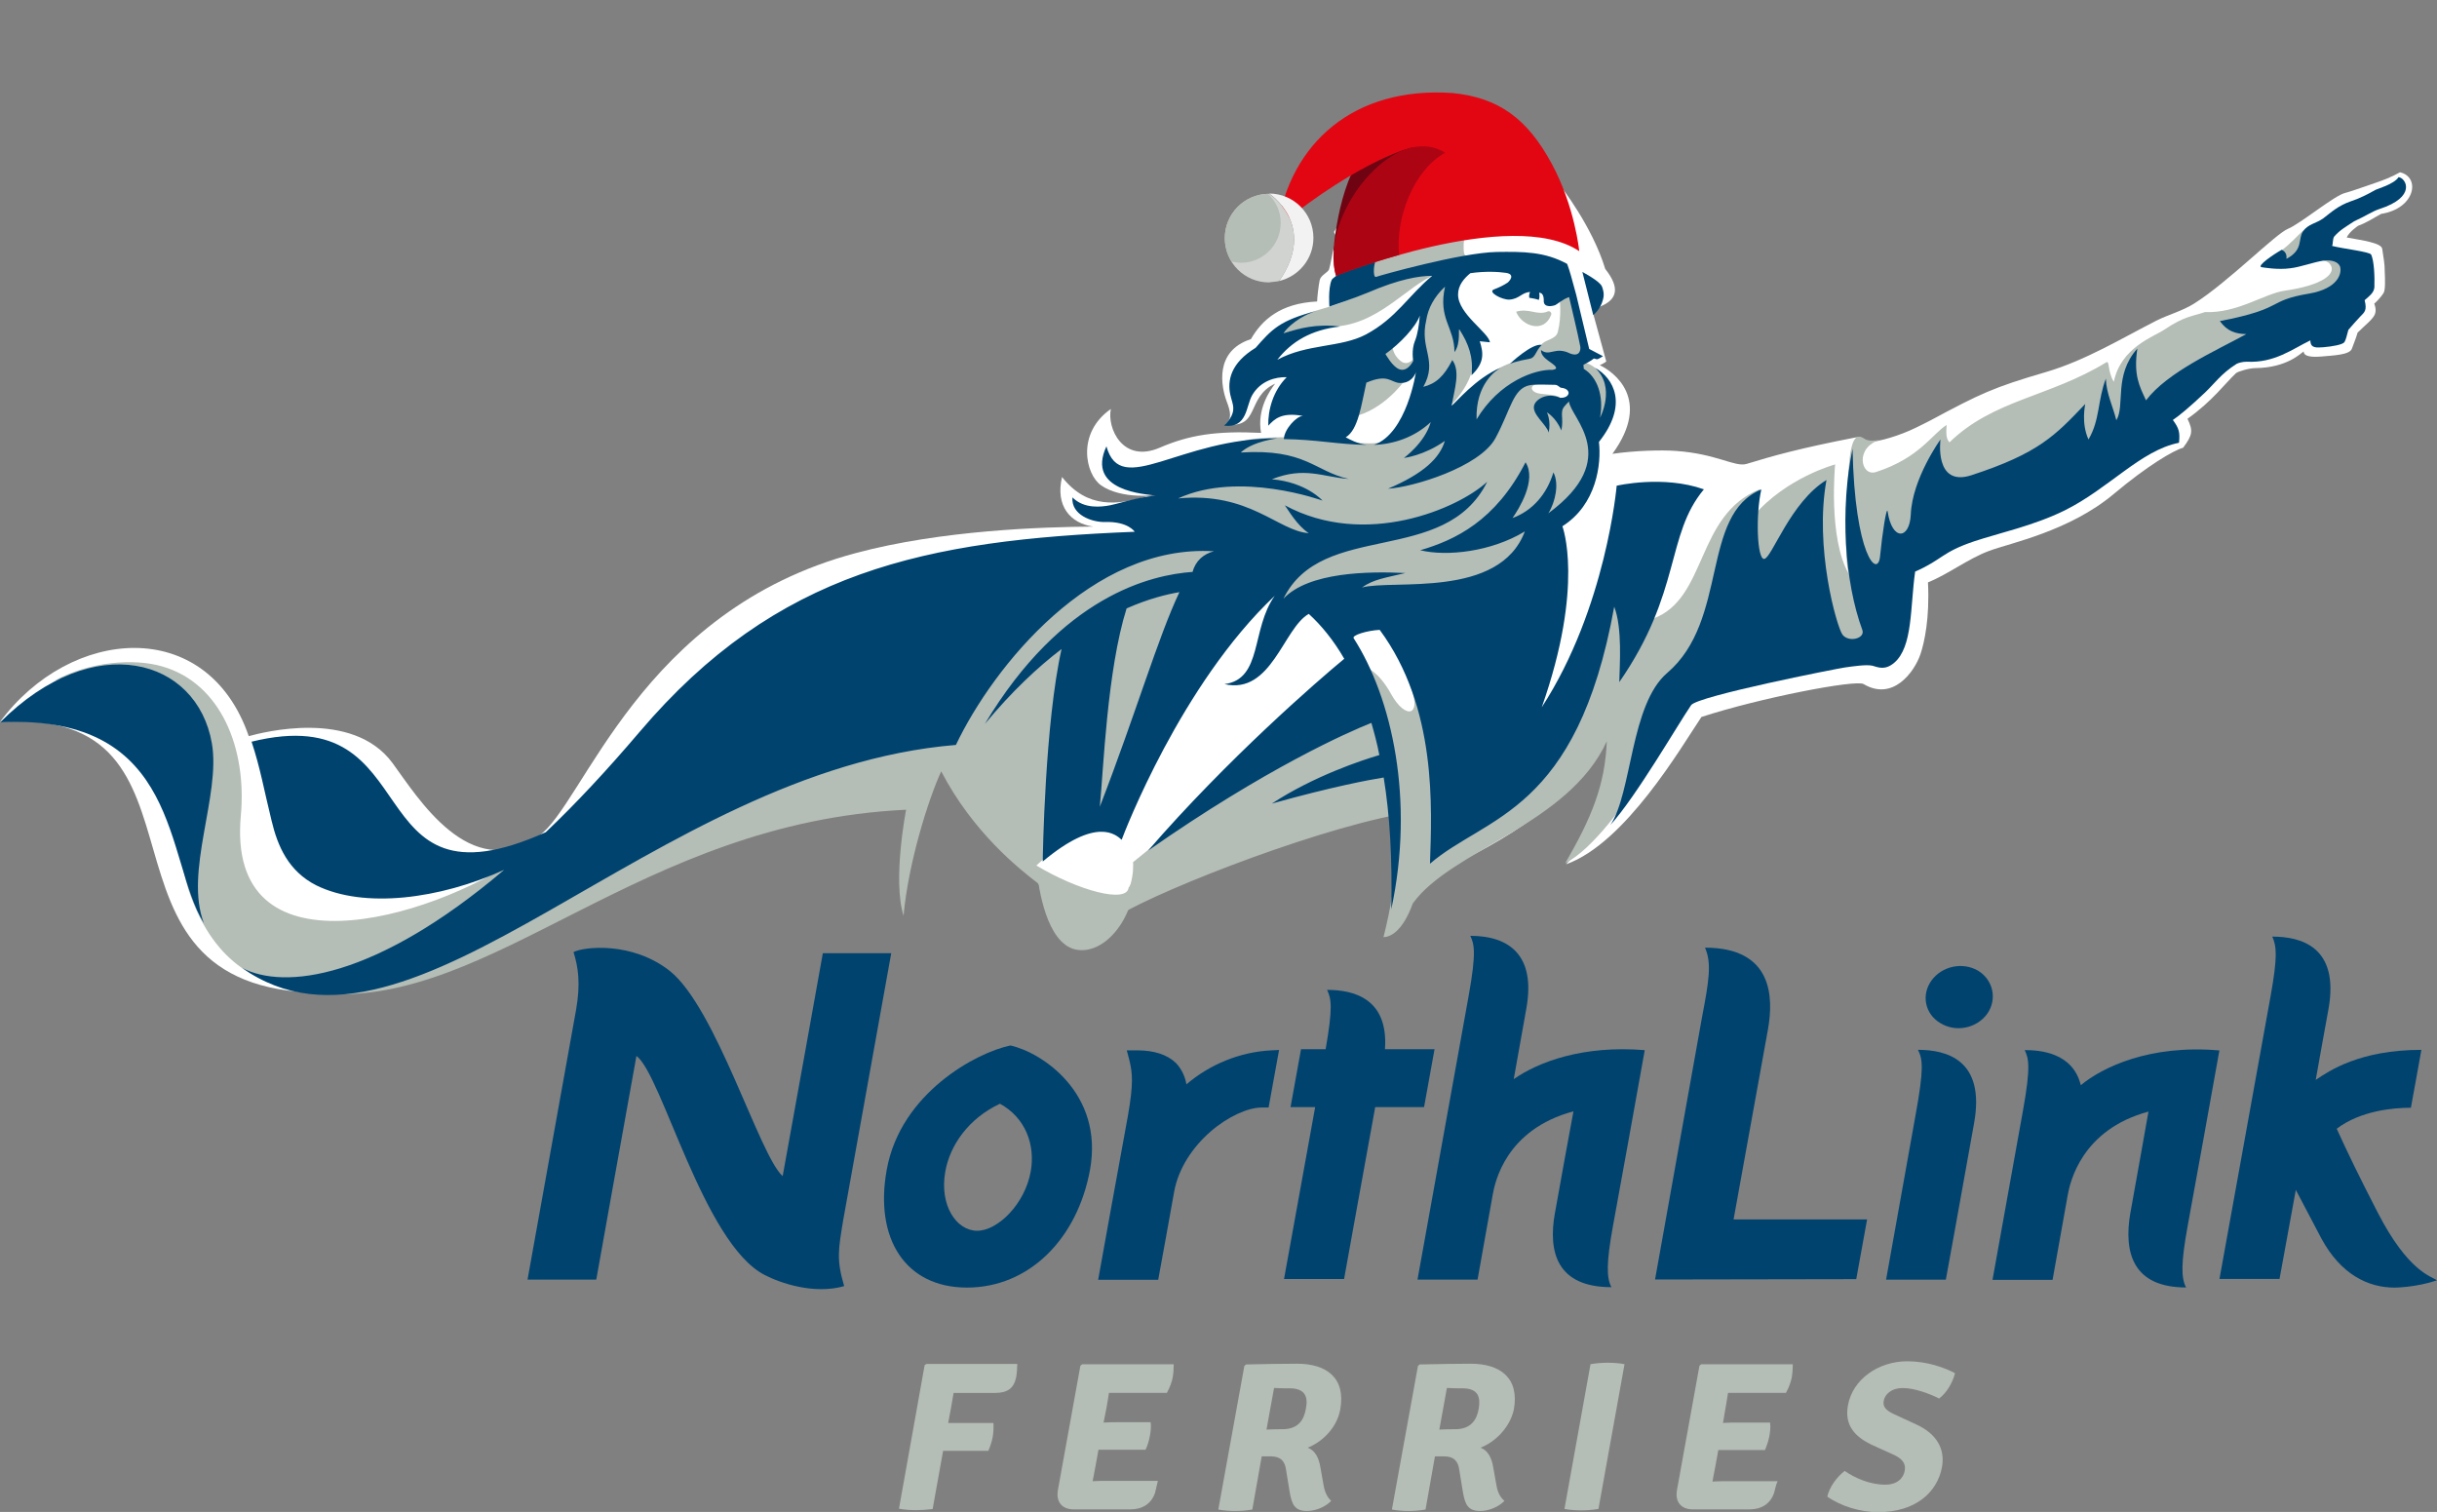<?xml version="1.0" encoding="UTF-8"?>
<svg id="Layer_1" xmlns="http://www.w3.org/2000/svg" version="1.1" xmlns:cc="http://creativecommons.org/ns#" xmlns:dc="http://purl.org/dc/elements/1.1/" xmlns:rdf="http://www.w3.org/1999/02/22-rdf-syntax-ns#" xmlns:svg="http://www.w3.org/2000/svg" viewBox="0 0 841.6 522.1">
  <rect x="0" y="0" width="841.6" height="522.1" fill="#808080" stroke="none"/>
  <!-- Generator: Adobe Illustrator 30.0.0, SVG Export Plug-In . SVG Version: 2.1.1 Build 123)  -->
  <defs>
    <style>
      .st0 {
        fill: #d1d3d1;
      }

      .st1 {
        fill: #00436f;
      }

      .st2 {
        fill: #fff;
      }

      .st3 {
        fill: #700312;
      }

      .st4 {
        fill: #3d6a8c;
      }

      .st5 {
        fill: #f2f2f2;
      }

      .st6 {
        display: none;
      }

      .st7 {
        fill: #b4bdb6;
      }

      .st8 {
        fill: #e20613;
      }

      .st9 {
        fill: #ad0414;
      }
    </style>
  </defs>
  <g id="Layer_2" class="st6">
    <rect class="st4" x="2.18" y="160.32" width="841.6" height="363"/>
  </g>
  <g id="svg6193">
    <g id="layer1">
      <g id="g3463">
        <path class="st2" d="M814.32,77.98c3.12-1.12,5.62-2.87,8-4.12,11.87-1.87,13.62-12.75,6.5-14.37-2.87,1.62-5.75,2.75-8.75,3.75-4.37,1.5-8.62,3-10.12,3.37-3.62.75-15.5,10.62-19.75,12.37-4.37,1.75-20.62,18.37-32.5,25.87-4.25,2.62-8.75,3.75-13,5.87-12,6.12-24.5,13.75-38.12,17.75-18.37,5.37-22.75,7.5-40,16.75-1,.5-3.62,1.87-5,2.5-5.62,2.75-12.5,4.75-16.37,5-.75,0-1.5-2.25-4.62-1.62-19.25,3.75-28.12,6.25-37.5,9.12-4,1.12-10.25-3.5-24.25-4.5-5.12-.38-14.37-.12-22,1,13.75-18.87.38-28.37-4.37-30.62,1.25-.5,2.25-1.25,2.25-1.25l-4.62-16.87s1.37-.75,2.5-2.12c5.87-2.37,7-6.37,1.75-13-4.5-14.87-15.62-28.87-15.62-28.87-8.37-11.37-21.5-22.37-31.25-26.75-10.12,2-18.25,10.62-18.25,10.62-.25-.59-.48-1.29-.7-2.08-4.78,3.39-9.77,6.55-14.1,10.71-4.61,4.44-6.92,10.67-9.64,16.33-1.23,2.55-2.6,4.98-4.12,7.29.22.49.45.95.69,1.38-1.12,5.75-2,10.37-2.37,11.5-.38,1.12-2.87,2-3.25,3.75-.37,1.75-.88,6-.88,7.37-12.87.62-19.12,6.5-22.87,13-12.75,4.12-10.25,16.5-8.37,21.5,1.37,3.62,1.87,6-.38,7.87,12,1.75,7-9.37,17.12-14-1.75,2.25-6.37,8.75-4.87,17-15.62-.75-24.87.75-35,5.12-12.75,5.5-18.25-6.75-16.87-13.37-12,8.37-8.75,22.62-3.37,26.37,6.75,4.75,19.25,4,22.5,2.25-1.87,3.12-3,1.37-6.87,1.62-9.75,2.87-20.37,4.37-29.12-6.75-2.37,10,2.87,16,10.75,17.12-17.5.12-52.5,1.25-81.87,9.12-74.87,19.87-93.87,86.75-109.62,97.75-23.75,16.5-41.75-13.37-50.5-25.25-13.87-18.75-45-10.5-49.62-9.25C71.47,212.35,24.22,216.47-.03,249.34c79.87-5.75,24.62,92.5,110.75,93.5,29,.38,62.12-17.75,76.25-24,26-11.62,70.12-43.25,138.49-55.37,5.5,7.87,32.87,36.37,32.87,36.37,4.87,16.62,4.5,25.62,19.37,22.37,14.5-4.37,14.37-16.5,14.37-16.5,1.38-3.12,92.75-30,93.25-28.87.5,1.12,3.62,27.37,3.62,27.37,62.62-25.37,65.5-53.12,65.5-53.12,5.5,27.87-13.62,47.37-13.62,47.37,20.5-7.25,39.87-40.62,46.75-50.87,19.87-6.5,53.25-13,56-11.37,10.12,6,17.5-4.12,19.62-10.25,1.37-4,3.25-12.5,2.62-24.87,7.12-2.87,13.75-8.12,21.12-10.87,7.37-2.75,27.62-6.75,43-19.62,11.75-9.87,20.75-15.12,24-16,3.25-4.37,3.5-5.87,1.5-10,8.62-6.12,13.12-12.37,16.75-15.75.75-.62,4.62-1.75,6.75-1.75,10.75-.12,15.5-5,16.62-5.75,0,1.87,3.12,2,6.12,1.75,3.87-.37,9.62-.5,10.5-2.62.75-2,1.5-3.87,2-5.62,2.5-2.5,5-4.37,5.87-6.12.87-1.75-.12-3.87-.12-3.87,0,0,2-1.75,3.25-3.75.62-1,.5-4.75.38-7.25,0-3-.38-4.5-.88-8-.37-2-6.75-2.87-12.25-3.87.87-2,3.87-4,3.87-4Z"/>
      </g>
      <path class="st3" d="M460.48,86.63s2-27.8,13-35.7c9.8-7,21.8,1.1,21.8,1.1l1.6,35.3-36.4-.7Z"/>
      <g id="g3467">
        <path id="path3469" class="st7" d="M459.34,112.83c16.5-.12,26.25-14.12,36.75-18.25-1.62-.12-3.25-.5-3.5-1.25,8.25-1.5,15.62-3.37,13.87-5-1-.12-1-1.5-1-3.12s.12-3.37.87-3.5c1.37-.12,10.25-5.12,31.25,1-2.12-5-48.5-.37-48.5-.37-.75-2.75-1.75-4.25-1.5-5,1.5-1.5-20,5.62-16.62,22.37l-.62,1.75c-4.12,2-7.37,3.25-11,4.37-4.5,1.5-8.25,2-12.75,4.62-7.5,4.5-5,6.5-5,6.5,0,0,1.37-4,17.75-4.12"/>
      </g>
      <g id="g3471">
        <path id="path3473" class="st7" d="M534.58,107.52c-3.62,1.62-6.5-1.25-11,.12,2,5.12,9.75,7.62,12.12,1,.25-.62-.5-1.37-1.12-1.12"/>
      </g>
      <g id="g3479">
        <path id="path3481" class="st7" d="M811.6,88.39c-.25-.25-10.5-1.25-11.5-11.12-5.12.37-6.87,6.5-15.75,11.5,6.25,2.37,17.62-.87,20.25,2.37,2.62,3.25-2.37,7.37-15.62,9.25-7,1-16.37,7.87-27.5,7.37-4.25,1.5-6.87,1.25-14.12,6.12-3.5,2.37-15,6.12-17.37,18-2.25-3.75-1.37-7.5-2.62-6.75-19.62,12-39,12.87-54.12,27.62-1.12-1.12-1.25-2.87-1-6-5.12,3.25-9.37,11.37-24.37,16.25-5.25,1.75-7.5-8.5,1.37-11.12-5.12.87-5-.5-6.62-1-2.5-.75-3.5,3.37-4,8.62-1.37,12.62-1.75,34.5-.13,38.75-7.25-12.37-4.75-37.87-4.75-37.87,0,0-16.87,4.5-28.25,17.87.25-3.25.87-6.75,2.37-9.37-22.37,8.87-18.12,37.87-37,44.75-9.75,3.5-8.87,5.75-8.87-18s-17.62,67-40.62,77.5c-21.12,9.62-20-26.12-34.87-37.62,5.25,12.12-1.12,13.25-6.12,4.12-4.5-8.12-8.87-9.25-8.87-9.25,0,0-66.12,56.25-80.25,67.37.75,5.62-.87,8-1.5,8.75-.62,5.62-17.5,1-31.87-7.62,18.62-17.37,27.62-11.87,27.62-11.87,0,0,25.5-77.37,46.75-97.25l9.12,6.62,1,12.37s16.87-2.12,18-2.12,22.87,1.5,23.62,1.5,42.75-13.5,42.75-13.5l6.87-14.62,14.12-12.62,5.87-20.12s3.25-3.12,1.62-12.25c-1.5-8.62-8.12-9.87-8.12-9.87l-3.87-25.12-4.62,3.37s.75,5.62-.62,11.12c-.62,2.87-4.75,2.75-5.75,4.62-2.5,1.75-5,4.75-6.25,5-14.75,3-23.37,16.75-23.37,16.75,0,0-.5,1-3,.5,14.62-14,9.25-26.75,4.25-30-4.62-3-3.5-14.12-3.5-14.12l-.13-1.12-5.62,3.62-4.25,13.25v14.87l-1.5,18c-.25.25-.5.37-.75.62-6.62,5.75-10.25,7-18.37,6.5-9.62-1.25-4.12-5.25-2.37-9.12,10.12-2.25,17-11.62,17-11.62l4.5-3.37.25-6.37s-2.5,4.75-5.62,2c-2.37-2-3-4.75-2.62-6.62,1.87-2.37-2.75,2.25-2.75,2.25l-3-3.87-8,16.87-4,19.12c-7.25-.12-16.62-2.25-30.12-.75-6,.62-10.5,3.87-10.5,3.87l-8.25,4.87-13.75,16.5,23.37,7,2.37,1.75c-128.99-2.37-153.74,34.37-196.12,73.12-19.12,17.5-36.12,28.12-50.12,37.12-32.25,22.25-102,41.75-96.87-14.12,2.12-23-6.75-45.62-27.12-51.5-9.75-2.87-25.12-1.75-37.37,5,11.25-3,41.12,7,41.12,27.37,0,12.25.5,22.75,2.25,32.12,1,4.62,1.87,8.87,3.12,12.87,7.87,23,21.87,33.62,46,35.62,59.25,4.62,109.37-59.12,201.74-63.5,0,0-4.75,24.37-.87,36.62,1.62-18,8.37-39.75,13-49.87,11,21.12,27,33.75,33.37,38.62,0,0,14.12,22.75,25,13,11-8.25,67.37-30.62,99.62-36.75,0,5.75-.13,22.37-5.25,42.37,2.12,0,6.5-1.62,10.12-11.62,13.25-18.5,53.75-27.12,67-56-.62,15.12-5.25,26.37-14.37,42.12,19-9.75,44.87-61.87,43.75-56.5,3.37-17.37,23.12-20.5,33.75-16.87s21.87,2.62,27.87-3.12c10.87-10.5,6.75-28.12,6.75-28.12l47.62-25.5,45.75-25.62,11.62-13.12,34.12-14.62c.5.25,26.25-20.75,19.87-26.25M532.98,122.27c-.37-.37-.62-.62-.87-1,.37.25.62.62.87,1M529.73,133.02c3-1.5,7.12-1.5,9.75-.87s3.37,3,3.37,3.5-.75,1.37-.75,1.37c0,0-1.62,2.62-3,.62-1.12-1.62-5.75-1.25-8.12-1.87-2-.5-2.62-2.12-1.25-2.75"/>
      </g>
      <g id="g3483">
        <path id="path3485" class="st1" d="M73.17,256.68c-5.12-29.37-40.75-39.62-73.12-7.25,62.87-3.12,56.75,47.5,70.37,69.37-6.87-17.75,5.87-44.12,2.75-62.12"/>
      </g>
      <g id="g3487">
        <path id="path3489" class="st1" d="M546.46,93.92l3.75,14.87s2.5-1.87,3.37-5.37c.62-2-.12-3.87-.37-4.5-.75-1.87-6.75-5-6.75-5"/>
      </g>
      <g id="g3491">
        <path id="path3493" class="st1" d="M521.46,125.61s2-.87,6.87-1.75c2-.37,1.87-2.62,4.12-4.75-3.37-.75-11,6.5-11,6.5"/>
      </g>
      <g id="g3495">
        <path id="path3497" class="st1" d="M828.35,61.17c2.62.37,6.25,6.87-6.62,11-2.62.87-4.12,2.12-8.75,4.25-3.25,2.12-5,3.12-6.87,5.25-.62.87-.37,2.62-.75,3.25,3.87,1,13,2,13.5,3,1,2.12,1.25,7.37,1.12,11.25-.12,2-2,3.25-3.37,4.5.87,3.5,0,4.12-1.5,5.62-1.5,1.62-2.62,2.87-4.12,4.62-.5,1.87-.87,3.5-1.37,4.25-.62.87-4.25,1.5-7.25,1.75-2.25.12-4.5.5-4.5-2.37-6.25,3-12.37,7.87-22,7.37-1.37,0-2.75.37-3.5.75-5.5,3.5-7.62,6.87-11.12,10.12-4.62,4.37-8.75,7.87-10.87,9.25,2.12,2.87,2.5,4.25,2.12,7.87-13.25,2.62-24.12,15.75-39.5,23.37-10.62,5.25-22.87,7.87-31.12,10.62-11.5,3.87-10.87,6.25-20.5,10.5-1.75,12.25-.75,26-7.25,31.5-3.12,2.62-5.37,1.62-7.5,1-2.12-.5-7,.25-9.62.62-2.62.37-50.87,9.87-53,13-4.62,6.75-19,31.62-27.87,41.37,7.5-11.12,6.87-41.62,19.62-52.5,21.37-18.25,11.37-54.62,32.5-63.37-2,8.75-1.5,24.25,1,24,2.62-.25,9-19.62,21.5-27.25-4.25,23.25,3.5,50.5,5.5,53.37,2.12,2.87,8,1.37,6.87-1.62-6.12-16.62-7.75-41.5-3.37-62.5.75,36.87,8.75,44.87,9.5,37.12.75-7.75,2.25-17.5,2.62-15.5,1.5,10.25,7.62,9.75,8,1,.5-12.37,10.25-25.87,10.25-25.87,0,0-2.25,16.5,10.62,12.37,23.37-7.62,29-13.75,39.37-24.62,0,.25-1.5,6.5,1.12,12.25,4-6.75,3.12-13.5,6-21,.12,5,2.5,9.75,3.62,14.37,3.12-5.12-1-15.5,7.25-24.75-1.37,9.25.75,13,3,17.87,7.37-9.75,24.12-17.12,34.62-22.87-3.62-.12-6.5-.87-9.12-4.5,22.75-4.37,15.87-7,30.87-9.5,10-1.75,11.37-7,10.62-9.37-.62-1.5-2.62-2.37-5.75-2-3.37.5-8,2.25-11.37,2.62-4.25.62-9.25-.25-10-.37-1.75-.37,4.25-4.5,7-6,1.62.75,1.75,2.12,1.62,3.12,6-3.12,3.87-6.87,5.75-9.5s4.37-2.62,7-4.5c2.62-2,5.12-4.37,9.5-5.87,2.75-.87,6-2.5,8.37-3.87.5-.37,6.62-2,8.12-4.5"/>
      </g>
      <g id="g3503">
        <path id="path3505" class="st1" d="M559.18,235.6c21.62-31.25,16-50.75,29.25-66.62-14.12-5-30.12-1.25-30.12-1.25,0,0-3.62,42.25-25.87,76.5,14.87-42.25,7.12-62.5,7.12-62.5,11.87-7.5,13.5-21.62,12.62-29.12,10.25-12.87,5.12-22-1.37-25.62,7.37,6.75,1.75,17.25,1.75,17.25,1.37-7.37-.87-14-5.62-16.87,0-.62-.12-1.37-.12-1.37,0,0,2.87-1.5,3.5-2.12.25-.25,1,.37,1.5.12.62-.25,1.75-1,1.75-1l-4.75-2.5-4.5-18.75c-1.5-5.5-2.25-8.37-3.12-10.62-7.75-4.25-15.12-4.25-24.37-4.12-12.37.25-40.37,8.12-41.62,8.62-1.25.37-.87-5.75.5-6.37.75-.37,45-17.12,69.25-3.25-6.5-9.25-22.87-9.75-22.87-9.75,0,0-19-1.12-34.62.87-6.62.87-10.12,1.5-16.5,3.5-3.5,1.12-6.25,4-7.37,7.5-.62,2.12-1,4-1.5,6.12-.25,1.12-1.87,1.62-2.25,2.5-1.25,3-.75,9.12-.75,9.12,0,0,8.62-2.87,13.37-4.87,10.75-4.62,17.62-5.75,22.12-5.75-8.37,7-12.37,14.62-22.87,20.25-8.75,4.62-20.25,3.12-30.62,8.75,4.87-6.25,11.62-10.37,21.75-11.5-8.12-1-14.25.62-19.62,2.37,1.25-2.12,6-6.25,11.5-7.75-12.87,3.25-15.62,6.5-21.12,12.75-8.62,5.25-9.75,11.25-8.75,16.12.75,3.5,2.75,5.87-2.12,10.75,8.12,1,7.5-6.87,9.75-10.62,2.87-4.87,8-6.25,11.87-6.12-4.75,4.75-6.5,11.37-6.37,16.75,2.12-2.25,4.5-4.75,12-3.37-2.25,0-6.5,4.62-6.62,8,11.12.12,18.75,1.87,28.62,2-3.12-.37-5.62-1.75-7.25-2.62,4.37-2.62,5.37-11.25,7.12-18.87,7.62-3.25,8.37,0,11.62.12,4.37.12,5.5-3.75,5.5-3.75,0,0-3.12,21.12-14.5,25.12,6.87-.25,14-2.62,19.62-7.87-2,7.12-9.25,12.37-9.25,12.37,0,0,6.87-.75,14.12-5.87-1.75,5.87-7.25,11.25-19.62,16.5,8.62-.5,31.75-7.5,37.12-17.5,5.37-10,6-17.12,11.87-18.25,1.87-.37,7-.12,8.62-.12,1.12,0,1.5.87,2.12,1,2.62.25,2.62,1.75,2.62,1.75,0,0,.12,1.75-2.87,1.75-4.62-2-8.37.5-9,2.5-1,3.12,4.37,6.75,5,9.5.87-4.12-.62-7-.62-7,0,0,3.12,1.75,5,6.25.87-4.25-.62-6.25,1-8.25.5-.62,1.12-1.25,1.62-1.75.62,5.75,18.62,19.62-7.12,38.62,2.5-4,3.75-10.37,1.75-14.12-2.25,7.5-7.25,13.25-14.12,15.75,2-2.87,8.5-13,4.5-19.25-10.37,20.25-24.37,26.87-36.37,30.37,9.25,2.25,24.62.5,36.12-6.5-8.75,23.37-45.62,16.5-56.25,19.37,4-2.87,8.25-3.37,15-5-12.75-.62-33.37-.37-42.12,8.87,13.37-27.25,55.75-11,70.37-40.37-10,9.25-42.12,23.12-69.87,8.12,1.12,1.5,4.12,6.87,8.25,9.62-10.62-.75-20.5-14.37-45.12-12,21.12-9.75,49.87.75,49.87.75,0,0-5.62-6.37-17.5-7.37,11.37-4.5,17.62-.75,26.5-.12-11.75-2.62-14.75-10.5-37.25-9.12,4.37-4,12.75-4.87,12.75-4.87-33.87-.25-54.12,20.75-59.12,2.75-7.25,15.62,13.87,16.5,17,17-7.12.75-10.62,2.25-15.87,3.37-2.75.5-8.75,1.37-12.87-2.75-.5,6.12,6.87,8.62,11.25,8.5,8-.25,10.25,3.37,10.25,3.37-72.25,2.87-123.62,13.37-170.99,69.12-11.37,13.37-22.12,24.87-32.37,34.62-66.25,29.75-39.62-46.5-101.62-31.25,3,9,4.37,17,6.87,27.12,2.12,9,5.87,17.62,15.5,22.5,16.5,8.12,42.62,4.75,64.87-5.37-44.5,37.75-76,41.5-90.5,33.87,58.75,41.62,141.37-68.37,246.49-77,13-27.25,47.12-69.5,89.12-66.87-3.5.87-6.37,3.25-7.37,7.12h0c-14.25,1-45.12,8.12-71.75,52.5,9.25-11.12,18.12-19.5,26.5-25.87-5.75,25.5-6.5,71.62-6.5,73.37,18.62-15.62,25.25-9.25,27.25-7.5.87-2.37,20.5-53.75,52.87-84.25-8.25,11.5-4.12,28.75-17.37,30.5,16.25,3.75,20.37-19.37,29.12-24.25,4.25,3.87,8.5,9,12.25,15.5-9.25,7.62-40.5,34.75-67.75,66.25,40.75-28.5,69.25-41,77.12-44.12,1,3.5,2,7.12,2.75,11.12-6,1.75-22.62,7.25-37.12,16.75,21-5.87,33.87-8.25,38.62-9,2.12,13,3,28,2.62,45.5,8.12-37.75.25-73-13-93.62-.62-1,4.5-2.62,9-2.87,19.87,26.87,18,61.62,17.37,80.75,19.25-16.62,50.75-17.37,63.62-88.75,2.87,7.37,1.87,20.25,1.75,26.12M488.68,117.6c-1.37,3.37-.62,7-.62,7,0,0-2.25,4.75-5.62,2.5-1.12-.75-2.37-2.25-3.12-3.5-.5-.75-.62-.87-.87-1.37,5.12-3.62,10.5-9.37,11.87-13.25-.25,3.25-.75,6.37-1.62,8.62M532.18,120.85c-.12,1.37,1,2.62,2.37,3.62,2.12,1.5,4.25,2.87,1.62,3.25-6.12-.25-18.5,4.12-26.25,17.12-.37-12.25,6.75-17,8.37-17.87-8.75,3.62-15.62,12.25-17,13.12,1-5.62,3.12-11.87.25-15.75-2.87,5.62-5.62,8.12-10,9.25,5.12-9.25-1.37-13,1-23,.62-4.12,2.75-8.12,6.5-11.62-2.5,11.12,3.25,14,3.25,22.62,2.37-3.12,1.12-8.75,1.75-7.75,3.12,4.87,4.87,9.5,4.12,15.75,4.62-4.37,4.12-7.75,2.87-11.75,1.25.12,2.62.25,3.5.37-.37-3.37-11-9.75-11-16.5,0-3.25,2.12-5.62,4.25-7.37,5.12-.75,9.62-.5,12.25-.12,3.5.5,1.12,3,.62,3.37-1.12.75-2.5,1.5-4.75,2.37-2.25.87,2.75,3.62,5.37,3.5,3.5-.25,4.25-2.5,7.12-2.62-.37.87-.37,1.5-.25,2,2.62.37,3.25.75,3.25.75,0,0,.5-1,.12-2.5,1.75,0,1.62,2.37,1.62,3,.12,2.25,3.12,1.62,4,1.25.62-.25,2.5-2,4.75-2.75,1.12,4.87,3,12.5,3.87,17.12.12.62.12,3.75-3.5,2.37-5.25-2.62-7.12,1.25-10.12-1.25M379.81,278.6c1.25-12.5,2.5-47.12,9.25-68.5,7.62-3.37,13.87-4.87,18.25-5.62-7.37,15.5-15.12,42.12-27.5,74.12"/>
      </g>
      <g id="g3507">
        <path id="path3509" class="st7" d="M387.16,312.39c-1.25,1.75-2.87,2.37-5.12,2.37-10.12-.5-22.37-10.75-24-14.12.62,6,3.37,25,13.37,27.25,11.25,2.37,22.75-14.12,20-29.37-.12,6.62-2.37,11.25-4.25,13.87"/>
      </g>
      <path class="st8" d="M545.38,86.73s-1.5-15.4-9.5-30.2c-8.5-15.7-18.4-22.8-34.2-24.4-34.3-2.4-56.1,17.5-60.5,46.2,30.1-24.2,46.9-27.5,46.9-27.5,0,0-32.7,24.2-26.7,44.4,0,0,60.6-24.1,84-8.5h0Z"/>
      <g>
        <path class="st5" d="M441.78,97.03h0c6.7-1.6,11.8-7.6,11.8-14.9,0-8.4-6.8-15.3-15.3-15.3,0,0,16.8,10.8,3.5,30.2Z"/>
        <path class="st0" d="M441.78,97.03c13.3-19.4-3.5-30.1-3.5-30.1-8.4,0-15.3,6.8-15.3,15.3s6.8,15.3,15.3,15.3c0-.1,3.2-.3,3.5-.5Z"/>
        <path class="st7" d="M437.88,66.93c-8.3.2-14.9,7-14.9,15.3,0,3,.9,5.8,2.4,8.1,1,.2,2.1.4,3.2.4,7.6,0,13.7-6.2,13.7-13.7,0-4.1-1.7-7.6-4.4-10.1Z"/>
      </g>
      <path class="st9" d="M499.08,52.73c-18-11.1-43.7,22.3-37.7,42.5,0,0,9.2-3.7,21.8-7.2h0c-1.3-12.5,4.8-29.1,15.9-35.3Z"/>
    </g>
    <g id="layer11" data-name="layer1">
      <g id="g4355">
        <path id="path4357" class="st1" d="M588.81,327.25c23.37,0,23.74,17,21.74,28.24-.87,4.75-9.87,54.61-11.87,65.61h46.11l-3.75,20.62-69.48.12s15.62-87.35,16.25-90.73c2.37-12.37,3.37-18.5,1-23.87"/>
      </g>
      <g id="g4359">
        <path id="path4361" class="st1" d="M651.37,441.76l10.12-56.49c3-16.37,2.5-19.5.87-22.74,9.62,0,23.37,3.25,19.37,25.37-4.87,27.37-9.75,53.99-9.75,53.99h-20.62"/>
      </g>
      <g id="g4363">
        <path id="path4365" class="st1" d="M379.24,441.95s8.12-45.11,10.25-56.49c2-11.37,1.62-14.87.5-19.5l-.87-3.25h3.62c5.87,0,10.37,1.5,13.37,4.37,1.87,2,3.12,4.5,3.62,7.37,7.87-6.75,18.37-11.25,29.49-11.75l2.5-.12-3.62,19.87h-2.37c-4.75,0-11.75,3.12-17.75,8.37s-11,12.5-12.5,20.74c0,.37-5.5,30.37-5.5,30.37h-20.74"/>
      </g>
      <g id="g4367">
        <path id="path4369" class="st1" d="M735.71,418.85c2.25-12.75,4.37-24.12,6.25-34.99-23.24,6.25-27.12,24.62-27.87,28.74-.75,4.12-5.25,29.37-5.25,29.37h-20.74l10.5-58.36c2.87-15.75,1.87-18.25.62-20.99,5.37,0,16.62.87,19.37,12.12,7.37-6.12,23.74-14.12,47.86-12-2.25,12.75-8.75,48.61-11,60.86-2.25,12.37-2.25,17.75-.5,20.99-18.37,0-21.62-12-19.25-25.74"/>
      </g>
      <g id="g4371">
        <path id="path4373" class="st1" d="M537.01,418.76c2.25-12.75,4.37-24.12,6.37-34.99-23.37,6.25-27.12,24.49-27.87,28.74-.75,4.12-5.25,29.37-5.25,29.37h-20.74l17.62-97.73c2.87-15.75,1.87-18.25.62-20.99,13.5,0,22.62,6.75,19.37,24.99-1.75,9.75-1.87,10.62-4.37,24.49,8.62-6,23.99-11.75,45.24-10-2.25,12.75-8.75,48.61-11,60.86-2.25,12.37-2.25,17.75-.5,20.99-18.75,0-21.99-12-19.5-25.74"/>
      </g>
      <g id="g4375">
        <path id="path4377" class="st1" d="M792.84,410.91c-.87,4.87-5.62,30.74-5.62,30.74h-20.74s17.12-94.73,17.62-97.48c2.5-13.87,2.12-17.37.62-20.74,9.75,0,23.37,3.37,19.37,25.24-.87,4.75-4,21.99-4.37,24.24,4.62-3.12,15.25-10.37,36.49-10.37-.62,3.25-3,16.87-3.62,19.99-6.12,0-17.37,1-25.62,7.25,4,8.75,7.25,15.5,14.12,28.87,10.62,20.62,18.5,21.99,20.49,23.49-7.5,2.5-14.62,2.5-14.62,2.5-9.12,0-18.5-4.5-25.24-16.87l-8.87-16.87"/>
      </g>
      <g id="g4379">
        <path id="path4381" class="st1" d="M495.41,362.32h-17.12c1.25-17.75-11.12-20.49-19.99-20.49,1.5,3.12,2,6.12-.5,20.49h-8.5l-3.62,19.99h8.5l-10.75,59.36h20.74s5.87-32.62,10.75-59.36h16.87l3.62-19.99"/>
      </g>
      <g id="g4383">
        <path id="path4385" class="st1" d="M376.44,403.89c-4.37,23.99-21.12,40.74-42.49,40.74s-31.99-17-27.74-40.61c4.75-26.62,31.12-40.61,42.74-42.99,10.75,2.37,32.24,16.37,27.49,42.86M345.33,381.15c-10.75,5-17.25,14.25-18.87,23.37-2.12,11.75,3.87,20.49,11,20.49s16.5-9.25,18.5-20.49c1.62-9.12-1.75-18.5-10.62-23.37"/>
      </g>
      <g id="g4387">
        <path id="path4389" class="st1" d="M219.79,364.64c-3.12,17.12-13.87,77.23-13.87,77.23h-23.74l16.75-93.1c1.62-9.12.75-14.87-.87-19.99,3.5-1.87,20.24-3.75,33.24,6.5,16.12,12.87,30.99,63.86,38.99,70.86,3.12-17,13.87-76.98,13.87-76.98h23.62l-16.62,92.35c-1.62,10-2.37,13.37.37,22.62-10.5,3-22.24-1.12-27.49-3.87-21.12-10.87-35.49-69.23-44.24-75.61"/>
      </g>
      <g id="g4391">
        <path id="path4393" class="st1" d="M686.27,350.09c-3.62,5-10.75,6.5-16.12,3.25-5.37-3.12-6.75-9.75-3.12-14.75s10.75-6.5,16.12-3.37c5.25,3.25,6.62,9.87,3.12,14.87"/>
      </g>
      <g id="g4395">
        <path id="path4397" class="st7" d="M316.32,521.49c-1.62,0-4-.12-5.87-.5l8.87-49.61.62-.37h31.37c0,1.25-.12,3.12-.37,4.5-.75,3.87-3,5.5-7.25,5.5h-14.37c-.37,1.87-.62,3.87-1,5.75l-.87,4.62h15.62c.12,1.37,0,3.5-.25,4.87s-.87,3.37-1.5,4.75h-15.62l-3.62,20.12c-2,.25-4.12.37-5.75.37"/>
      </g>
      <g id="g4399">
        <path id="path4401" class="st7" d="M398.85,515.61c-1.25,3.62-4.25,5.62-8.5,5.62h-19.5c-4.12,0-6.25-2.62-5.5-6.75l7.75-42.86.62-.5h31.62c0,1.75-.12,3.25-.37,4.62s-1,3.5-2,5.25h-19.99c-.37,2-.5,3.37-.87,5.25l-1,5c1.87-.12,4-.12,5-.12h11.25c.25,1.37,0,3.5-.25,4.75-.25,1.37-.75,3.25-1.5,4.75h-16.25l-1,5.5c-.37,1.87-.62,3.25-1,5.25v.12c1.75-.12,3.37-.12,5.5-.12h17c-.25,1-.62,2.75-1,4.25"/>
      </g>
      <g id="g4403">
        <path id="path4405" class="st7" d="M451.61,499.91c2.62,1,3.87,3.62,4.37,6.75l1.12,6.25c.37,2.25,1.25,4.12,2.62,5.37-1.87,2-5.25,3.5-8.37,3.5-4.25,0-5.25-2.25-6-6.75l-1.25-7.62c-.37-2.5-1.5-4.5-5.37-4.5h-3l-3.25,18.37c-2,.37-4.37.5-6,.5-1.37,0-3.87-.12-5.75-.5l9-49.61.62-.5c6.37-.12,12.12-.25,17.62-.25,10.12,0,16.87,4.87,14.87,15.87-1.25,6.75-6.87,11.5-11.25,13.12M437.36,493.66c2.25-.12,4.5-.12,5.5-.12,5.62,0,7.5-3.37,8.12-7.12.75-3.75,0-7-5.62-7-1.5,0-3.37,0-5.37-.12l-2.62,14.37"/>
      </g>
      <g id="g4407">
        <path id="path4409" class="st7" d="M511.3,499.91c2.62,1,3.87,3.62,4.37,6.75l1.12,6.25c.37,2.25,1.25,4.12,2.75,5.37-1.87,2-5.25,3.5-8.37,3.5-4.25,0-5.25-2.25-6-6.75l-1.25-7.62c-.37-2.5-1.5-4.5-5.37-4.5h-3l-3.25,18.37c-2,.37-4.37.5-5.87.5-1.37,0-3.87-.12-5.75-.5l9-49.61.62-.5c6.37-.12,12.12-.25,17.62-.25,10.12,0,16.87,4.87,14.87,15.87-1.5,6.75-7.12,11.5-11.5,13.12M497.05,493.66c2.25-.12,4.5-.12,5.5-.12,5.5,0,7.5-3.37,8.12-7.12s0-7-5.62-7c-1.5,0-3.37,0-5.37-.12l-2.62,14.37"/>
      </g>
      <g id="g4411">
        <path id="path4413" class="st7" d="M549.28,471.08c2-.37,4.5-.5,5.87-.5,1.62,0,4,.12,5.87.5l-9,49.99c-2,.37-4.37.5-6,.5-1.37,0-4-.12-5.75-.5l9-49.99"/>
      </g>
      <g id="g4415">
        <path id="path4417" class="st7" d="M612.64,515.61c-1.25,3.62-4.25,5.62-8.5,5.62h-19.5c-4.12,0-6.25-2.62-5.5-6.75l7.75-42.86.62-.5h31.62c0,1.75-.12,3.25-.37,4.62-.25,1.37-1,3.5-2,5.25h-19.99c-.37,2-.5,3.37-.87,5.25l-.87,5.12c1.87-.12,4-.12,5-.12h11.25c.25,1.37,0,3.5-.25,4.75-.25,1.37-.87,3.25-1.5,4.75h-16.12l-1,5.5c-.37,1.87-.62,3.25-1,5.25v.12c1.75-.12,3.37-.12,5.5-.12h17c-.5.87-.87,2.62-1.25,4.12"/>
      </g>
      <g id="g4419">
        <path id="path4421" class="st7" d="M637.04,507.94c3.62,2.5,8.75,4.75,14,4.75,4.25,0,6.37-2.37,6.75-4.87.25-1.5.12-3.62-3.62-5.37l-8-3.62c-5.5-2.75-9.25-6.5-8-13.5,1.62-9.12,10.62-15.25,20.49-15.25,7,0,13,2.25,16.5,4.12-.87,3.37-2.87,6.75-5.5,8.75-3.37-1.75-8.62-3.62-12.5-3.62-4.25,0-6.25,2.37-6.62,4.37-.37,1.87.5,3.25,3.5,4.62l8.12,3.75c6.5,3.12,9.62,8.12,8.5,14.5-1.62,8.87-9.25,15.62-22.12,15.62-5.87,0-12.75-2-17.5-5.37.75-3.37,3.37-6.87,6-8.87"/>
      </g>
    </g>
  </g>
</svg>